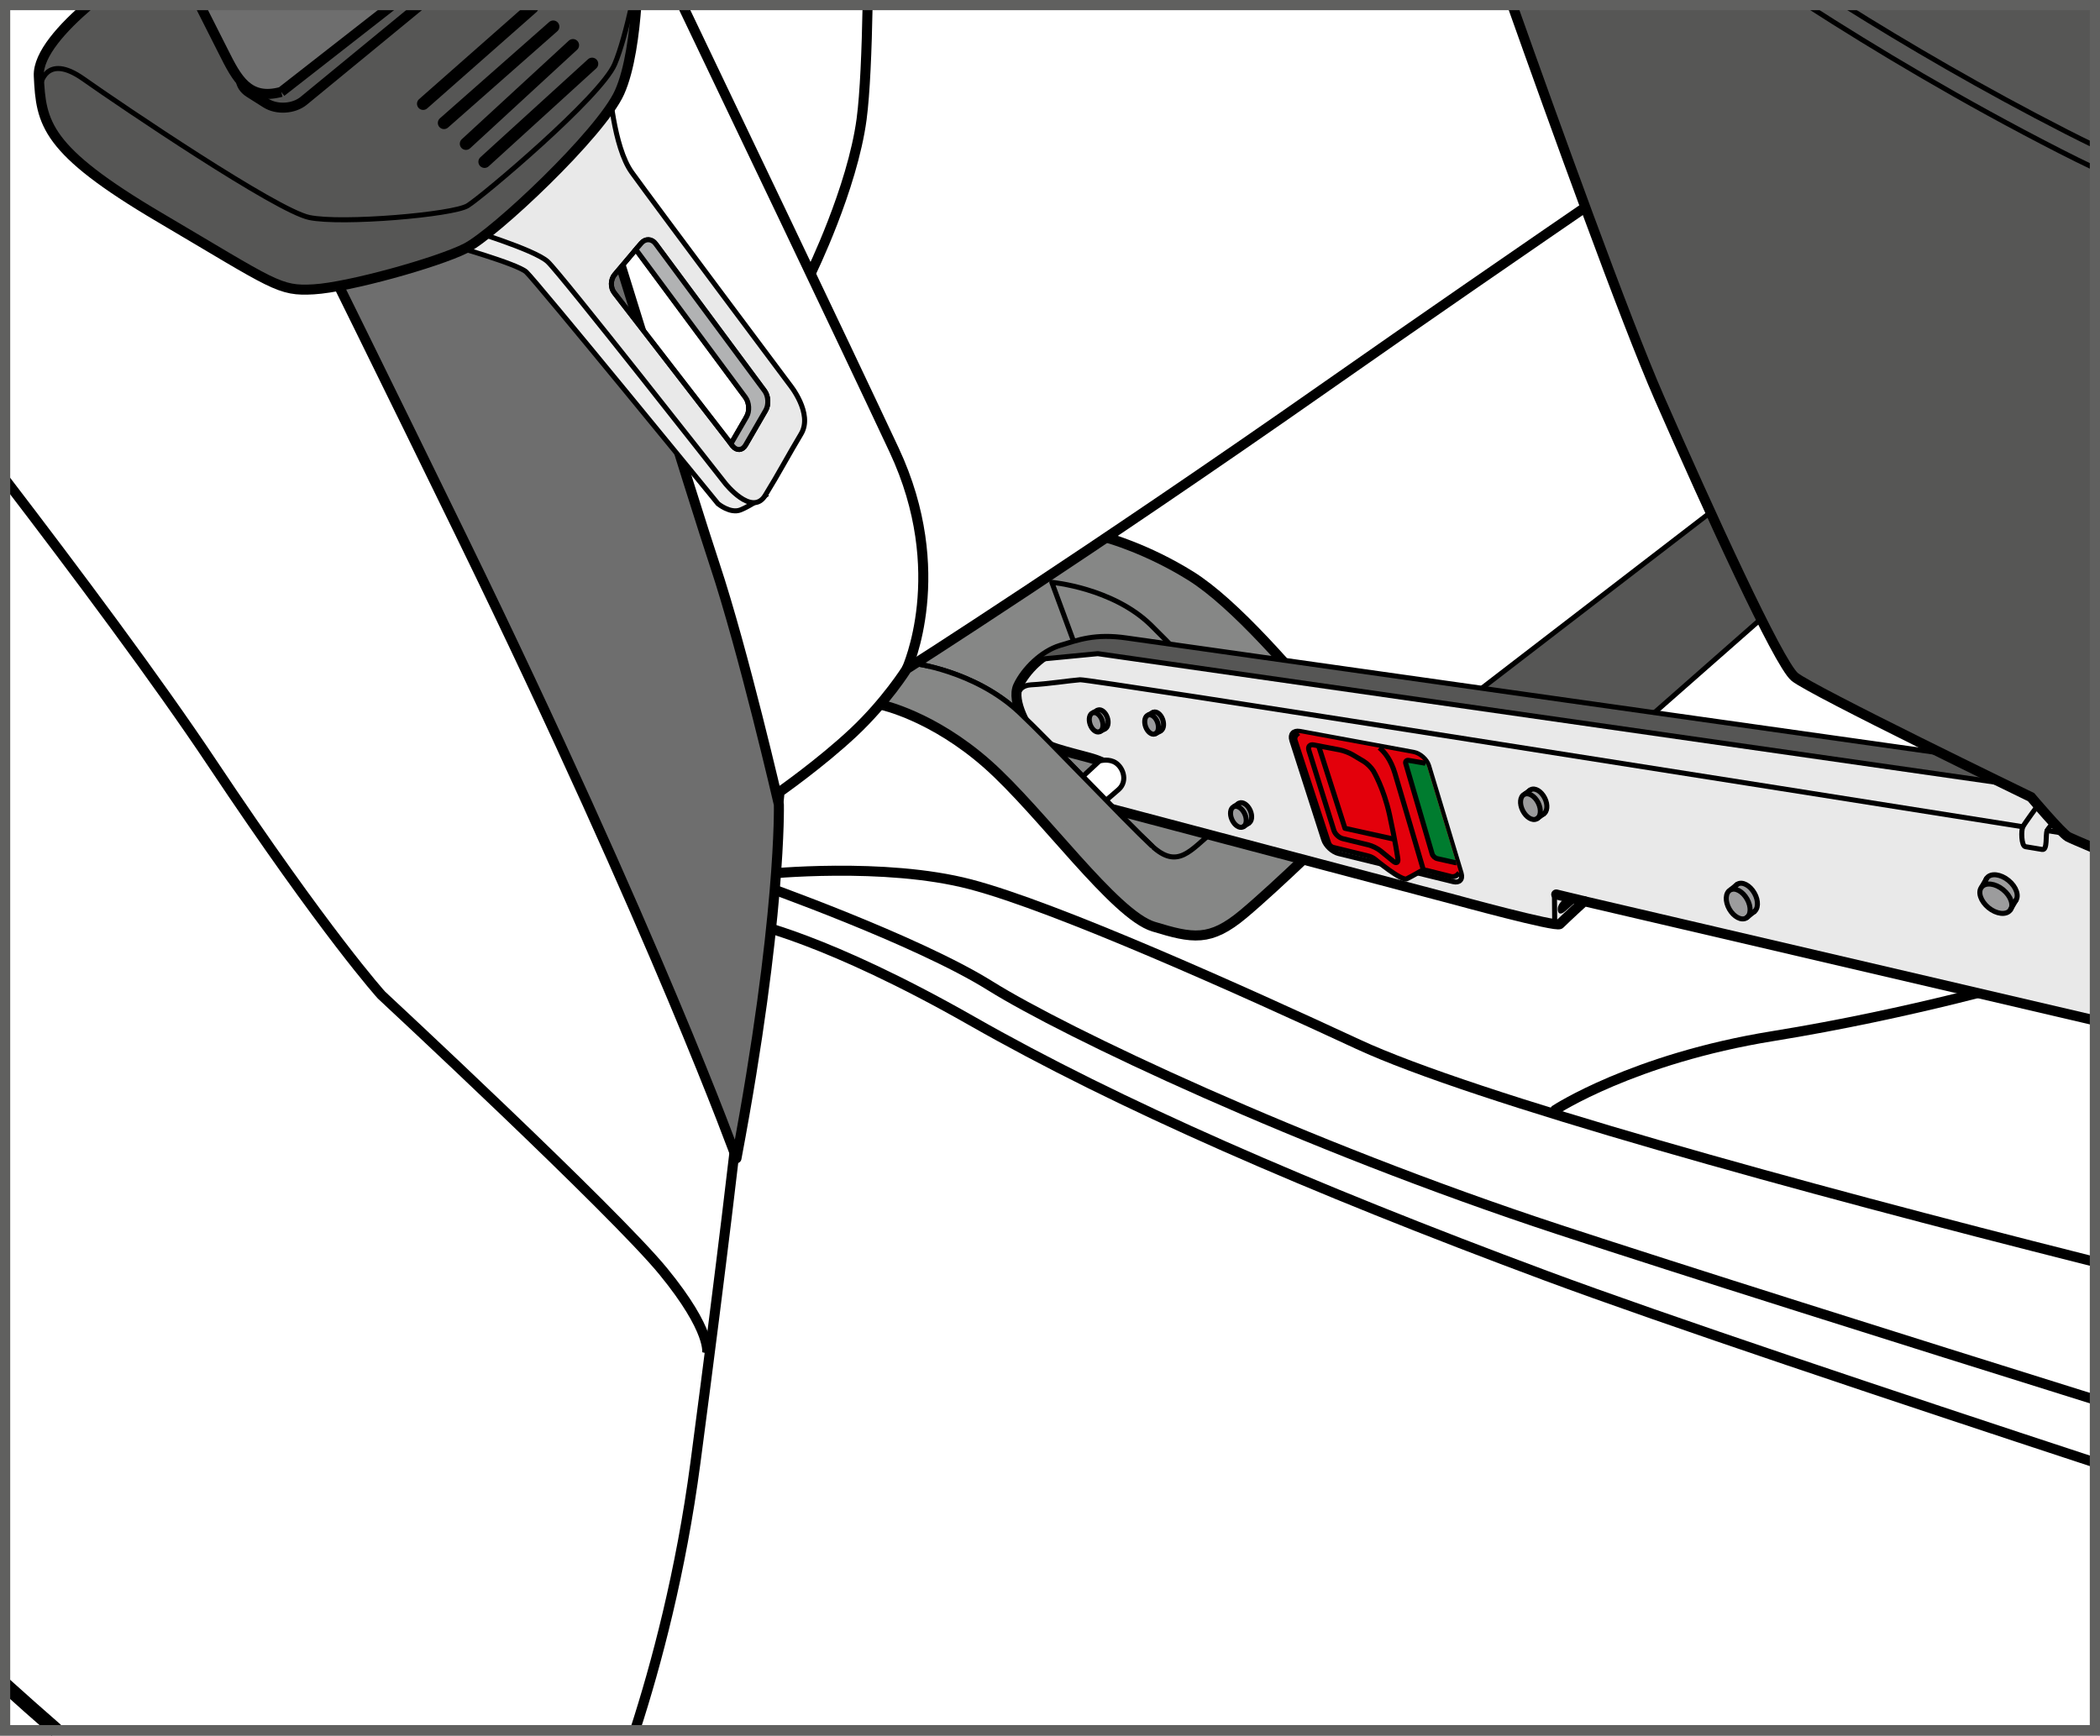 <?xml version="1.0" encoding="UTF-8"?>
<!DOCTYPE svg PUBLIC "-//W3C//DTD SVG 1.1//EN" "http://www.w3.org/Graphics/SVG/1.1/DTD/svg11.dtd">
<!-- Creator: CorelDRAW 2018 (64-Bit) -->
<svg xmlns="http://www.w3.org/2000/svg" xml:space="preserve" width="36.282mm" height="29.991mm" version="1.1" style="shape-rendering:geometricPrecision; text-rendering:geometricPrecision; image-rendering:optimizeQuality; fill-rule:evenodd; clip-rule:evenodd"
viewBox="0 0 1145.4 946.8"
 xmlns:xlink="http://www.w3.org/1999/xlink">
 <rect x="0" y="0" width="1145.4" height="946.8" fill="#333333" stroke="none"/>
 <defs>
  <style type="text/css">
   <![CDATA[
    .str5 {stroke:black;stroke-width:2.74;stroke-miterlimit:4}
    .str6 {stroke:black;stroke-width:7.82;stroke-miterlimit:4}
    .str2 {stroke:black;stroke-width:5.47;stroke-miterlimit:4}
    .str4 {stroke:black;stroke-width:6.71;stroke-linecap:round;stroke-miterlimit:4}
    .str0 {stroke:black;stroke-width:2.74;stroke-linecap:round;stroke-miterlimit:4}
    .str3 {stroke:black;stroke-width:2.74;stroke-linecap:round;stroke-linejoin:round;stroke-miterlimit:4}
    .str1 {stroke:black;stroke-width:5.47;stroke-linecap:round;stroke-linejoin:round;stroke-miterlimit:4}
    .fil2 {fill:none;fill-rule:nonzero}
    .fil11 {fill:black;fill-rule:nonzero}
    .fil9 {fill:#007C2F;fill-rule:nonzero}
    .fil1 {fill:#565655;fill-rule:nonzero}
    .fil12 {fill:#60605F;fill-rule:nonzero}
    .fil4 {fill:#6E6E6E;fill-rule:nonzero}
    .fil3 {fill:#868786;fill-rule:nonzero}
    .fil10 {fill:#9C9C9D;fill-rule:nonzero}
    .fil7 {fill:#B1B2B3;fill-rule:nonzero}
    .fil8 {fill:#E3000B;fill-rule:nonzero}
    .fil6 {fill:#E9E9E9;fill-rule:nonzero}
    .fil5 {fill:#ECECEC;fill-rule:nonzero}
    .fil0 {fill:white;fill-rule:nonzero}
   ]]>
  </style>
 </defs>
 <g id="Слой_x0020_1">
  <polygon class="fil0" points="318.88,2.78 219.25,853.98 219.25,943.85 1142.62,943.85 1142.62,2.78 "/>
  <polygon class="fil1" points="787.71,391.23 972.95,248.74 993.3,308.79 857.94,427.86 "/>
  <polygon class="fil2 str0" points="787.71,391.23 972.95,248.74 993.3,308.79 857.94,427.86 "/>
  <path class="fil2 str1" d="M417.35 476.81c0,0 64.92,-6.71 111.91,5.59 47.01,12.32 148.85,58.2 211.53,87.3 62.68,29.1 241.75,78.35 397.31,117.52l4.51 1.13"/>
  <path class="fil2 str2" d="M414.2 482.39c0,0 85.64,30.22 125.94,55.42 40.3,25.19 169.28,86.66 310.34,133.01 67.3,22.11 186.18,59.59 292.13,92.73m0 34.27c-110.9,-36.46 -235.63,-78.17 -299.18,-101.82 -129.98,-48.37 -233.76,-93.7 -313.37,-139.06 -79.6,-45.34 -120.9,-53.4 -120.9,-53.4l5.04 -21.16"/>
  <path class="fil3" d="M481 384.57c0,0 27.75,5.95 57.49,32.22 29.73,26.26 69.38,82.27 90.7,88.71 21.3,6.45 30.73,8.43 49.06,-6.94 18.34,-15.36 53.03,-49.07 58.49,-55.02 5.45,-5.94 20.82,-14.37 -5.46,-46.08 -26.27,-31.72 -57.98,-68.39 -81.78,-83.26 -23.79,-14.87 -45.59,-20.81 -45.59,-20.81l-44.6 -10.9 -127.86 48.57 49.56 53.52z"/>
  <path class="fil2 str1" d="M481 384.57c0,0 27.75,5.95 57.49,32.22 29.73,26.26 69.38,82.27 90.7,88.71 21.3,6.45 30.73,8.43 49.06,-6.94 18.34,-15.36 53.03,-49.07 58.49,-55.02 5.45,-5.94 20.82,-14.37 -5.46,-46.08 -26.27,-31.72 -57.98,-68.39 -81.78,-83.26 -23.79,-14.87 -45.59,-20.81 -45.59,-20.81l-44.6 -10.9 -127.86 48.57 49.56 53.52z"/>
  <path class="fil2 str3" d="M497.85 361.78c0,0 33.7,3.97 57.99,26.76 16.65,15.64 57.98,59.47 72.36,72.86 14.37,13.38 21.3,1.98 33.7,-7.93 12.38,-9.91 40.64,-28.25 29.23,-42.62 -12.2,-15.39 -42.62,-49.56 -63.43,-69.88 -20.81,-20.32 -54.01,-23.29 -54.01,-23.29l30.73 83.26c4.46,14.37 -11.89,21.31 -11.89,21.31"/>
  <path class="fil0" d="M346.36 943.85c11.52,-35.57 25.06,-86.17 32.94,-145.83 15.67,-118.64 22.39,-179.07 22.39,-179.07 0,0 11.19,-61.55 15.67,-107.45 4.48,-45.89 7.83,-79.46 7.83,-79.46 0,0 22.39,-15.67 40.29,-32.45 17.91,-16.79 29.1,-34.69 29.1,-34.69 0,0 98.48,-62.68 229.43,-154.45 95.69,-67.07 234.39,-161.61 302.15,-207.67l-1023.38 0 0 941.06 343.58 0z"/>
  <path class="fil2 str2" d="M346.36 943.85c11.52,-35.57 25.06,-86.17 32.94,-145.83 15.67,-118.64 22.39,-179.07 22.39,-179.07 0,0 11.19,-61.55 15.67,-107.45 4.48,-45.89 7.83,-79.46 7.83,-79.46 0,0 22.39,-15.67 40.29,-32.45 17.91,-16.79 29.1,-34.69 29.1,-34.69 0,0 98.48,-62.68 229.43,-154.45 95.69,-67.07 234.39,-161.61 302.15,-207.67"/>
  <path class="fil2 str2" d="M2.78 261.53c38.75,50.6 83.22,110.16 112.76,154.48 62.68,94.01 92.53,126.83 92.53,126.83 0,0 126.83,117.89 153.7,150.72 26.86,32.83 23.88,44.77 23.88,44.77"/>
  <path class="fil2 str2" d="M494.58 364.89c0,0 24.31,-52.73 -6.9,-119.38 -28.22,-60.25 -90.87,-191.26 -115.49,-242.72"/>
  <path class="fil2 str2" d="M442.11 149.32c0,0 22.77,-46.41 27.84,-84.37 1.86,-13.95 2.81,-37.7 3.27,-62.16"/>
  <path class="fil4 str1" d="M150.3 86.19c27.81,56.06 62.33,126.1 101.79,207.08 106.31,218.24 149.61,338.6 149.61,338.6 24.58,-130.51 23.12,-192.96 23.12,-192.96 0,0 -19.41,-84.09 -35.08,-131.1 -10.49,-31.46 -59.09,-188.3 -90.07,-288.57l-149.37 66.94z"/>
  <path class="fil5" d="M246.12 133.78c0,0 35.82,10.07 40.85,14.54 5.03,4.48 104.64,126.47 104.64,126.47 0,0 6.71,5.6 12.32,3.36 5.59,-2.24 13.43,-7.84 13.43,-7.84l-24.07 -25.18 -71.06 -94.01 -25.19 -34.7 -30.77 2.81 -20.15 14.54z"/>
  <path class="fil2 str0" d="M246.12 133.78c0,0 35.82,10.07 40.85,14.54 5.03,4.48 104.64,126.47 104.64,126.47 0,0 6.71,5.6 12.32,3.36 5.59,-2.24 13.43,-7.84 13.43,-7.84l-24.07 -25.18 -71.06 -94.01 -25.19 -34.7 -30.77 2.81 -20.15 14.54z"/>
  <path class="fil6" d="M407.19 227.38l-8.52 14.71 -63.66 -82.39c-2.14,-2.76 -2.04,-7.21 0.21,-9.87l11.57 -13.69c0.11,0.12 0.23,0.22 0.33,0.37l59.46 80.27c2.08,2.81 2.35,7.57 0.6,10.59zm23.59 -17.49c0,0 -73.48,-98.21 -86.18,-115.85 -10.08,-13.99 -12.32,-47.57 -12.32,-47.57l-78.34 78.35c0,0 37.49,11.19 44.77,17.91 7.27,6.71 96.8,120.87 96.8,120.87 0,0 14.56,18.46 21.83,6.71 7.27,-11.75 12.87,-22.39 19.59,-33.58 6.71,-11.19 -6.16,-26.85 -6.16,-26.85z"/>
  <path class="fil2 str0" d="M407.19 227.38l-8.52 14.71 -63.66 -82.39c-2.14,-2.76 -2.04,-7.21 0.21,-9.87l11.57 -13.69c0.11,0.12 0.23,0.22 0.33,0.37l59.46 80.27c2.08,2.81 2.35,7.57 0.6,10.59zm23.59 -17.49c0,0 -73.48,-98.21 -86.18,-115.85 -10.08,-13.99 -12.32,-47.57 -12.32,-47.57l-78.34 78.35c0,0 37.49,11.19 44.77,17.91 7.27,6.71 96.8,120.87 96.8,120.87 0,0 14.56,18.46 21.83,6.71 7.27,-11.75 12.87,-22.39 19.59,-33.58 6.71,-11.19 -6.16,-26.85 -6.16,-26.85z"/>
  <path class="fil1" d="M21.16 41.45c1.22,25.74 3.37,40.29 66.03,77.22 62.68,36.93 64.92,40.29 83.94,39.17 19.03,-1.11 67.16,-14.54 82.82,-22.37 15.67,-7.84 73.86,-62.68 83.94,-85.06 5.65,-12.56 8.13,-32.52 9.22,-47.62l-298.72 0c-13.93,11.92 -27.79,26.85 -27.23,38.66z"/>
  <path class="fil2 str2" d="M21.16 41.45c1.22,25.74 3.37,40.29 66.03,77.22 62.68,36.93 64.92,40.29 83.94,39.17 19.03,-1.11 67.16,-14.54 82.82,-22.37 15.67,-7.84 73.86,-62.68 83.94,-85.06 5.65,-12.56 8.13,-32.52 9.22,-47.62m-298.72 0c-13.93,11.92 -27.79,26.85 -27.23,38.66"/>
  <path class="fil2 str2" d="M135.96 50.47c-5.89,-3.73 -6.25,-10.35 -0.8,-14.7l41.38 -32.99m52.63 0l-63.53 52.22c-5.39,4.43 -14.62,5 -20.52,1.27l-9.16 -5.8"/>
  <line class="fil2 str4" x1="230.79" y1="56.61" x2="290.38" y2= "4.08" />
  <line class="fil2 str4" x1="242.16" y1="67.06" x2="301.75" y2= "14.53" />
  <line class="fil2 str4" x1="254.14" y1="78.42" x2="312.5" y2= "24.66" />
  <line class="fil2 str4" x1="264.28" y1="88.25" x2="322.95" y2= "34.81" />
  <path class="fil2 str0" d="M21.91 46.78c0,0 2.77,-18.43 23.65,-3.68 20.88,14.75 105.37,71.88 123.18,75.56 17.82,3.68 78.32,-1.54 86.32,-6.45 7.99,-4.91 72.49,-59.28 80.16,-77.1 3.32,-7.7 6.65,-20.39 9.35,-32.33"/>
  <path class="fil2 str0" d="M335.01 159.69c-2.14,-2.76 -2.04,-7.21 0.21,-9.87l14.48 -17.12c2.25,-2.66 5.8,-2.55 7.88,0.26l59.46 80.27c2.08,2.81 2.35,7.57 0.6,10.59l-10.98 18.98c-1.76,3.03 -4.93,3.23 -7.06,0.47l-64.58 -83.58z"/>
  <path class="fil7" d="M417.04 213.24l-59.46 -80.27c-2.08,-2.81 -5.62,-2.93 -7.87,-0.26l-2.91 3.43c0.1,0.14 0.22,0.23 0.33,0.37l59.47 80.28c2.07,2.8 2.35,7.56 0.6,10.58l-8.52 14.72 0.91 1.18c2.14,2.76 5.31,2.55 7.06,-0.47l10.99 -18.98c1.75,-3.02 1.47,-7.78 -0.6,-10.59z"/>
  <path class="fil2 str0" d="M417.04 213.24l-59.46 -80.27c-2.08,-2.81 -5.62,-2.93 -7.87,-0.26l-2.91 3.43c0.1,0.14 0.22,0.23 0.33,0.37l59.47 80.28c2.07,2.8 2.35,7.56 0.6,10.58l-8.52 14.72 0.91 1.18c2.14,2.76 5.31,2.55 7.06,-0.47l10.99 -18.98c1.75,-3.02 1.47,-7.78 -0.6,-10.59z"/>
  <path class="fil4" d="M153.38 50.14c-17.96,4.91 -24.22,-7.34 -31.44,-21.74 -4.28,-8.55 -8.59,-17.1 -12.94,-25.62l105.01 0 -60.63 47.36z"/>
  <path class="fil2 str2" d="M153.38 50.14c-17.96,4.91 -24.22,-7.34 -31.44,-21.74 -4.28,-8.55 -8.59,-17.1 -12.94,-25.62m105.01 0l-60.63 47.36"/>
  <path class="fil2 str1" d="M848.24 605.52c0,0 42.53,-27.98 118.63,-40.29 76.11,-12.31 141.03,-31.34 141.03,-31.34"/>
  <path class="fil6" d="M610.35 426.7c-0.49,-5.95 -5.46,-10.41 -16.36,-13.39 -10.9,-2.97 -26.26,-6.44 -29.73,-10.9 -3.46,-4.46 -12.87,-19.83 -8.92,-28.24 3.98,-8.42 13.39,-17.84 23.3,-20.81 9.91,-2.97 18.83,-6.45 35.68,-3.97 16.44,2.41 504.34,71.31 528.3,74.69l0 132.57 -278.51 -65.02c0,0 -9.61,8.76 -13.34,12.48 -1.87,1.87 -57.1,-13.28 -57.1,-13.28l-203.14 -53.72 19.83 -10.4z"/>
  <path class="fil2 str1" d="M610.35 426.7c-0.49,-5.95 -5.46,-10.41 -16.36,-13.39 -10.9,-2.97 -26.26,-6.44 -29.73,-10.9 -3.46,-4.46 -12.87,-19.83 -8.92,-28.24 3.98,-8.42 13.39,-17.84 23.3,-20.81 9.91,-2.97 18.83,-6.45 35.68,-3.97 16.44,2.41 504.34,71.31 528.3,74.69m0 132.57l-278.51 -65.02c0,0 -9.61,8.76 -13.34,12.48 -1.87,1.87 -57.1,-13.28 -57.1,-13.28l-203.14 -53.72 19.83 -10.4"/>
  <path class="fil1" d="M1134.51 422.94c-68.8,-9.71 -504.67,-71.27 -520.19,-73.55 -16.85,-2.48 -25.77,0.99 -35.68,3.97 -4.11,1.24 -8.13,3.59 -11.72,6.5l1.12 -0.31 30.74 -2.96 529.04 75.77 6.69 -9.41z"/>
  <path class="fil2 str3" d="M704.6 403.87c-1.07,-3.32 0.87,-5.52 4.3,-4.89l62.22 11.47c3.43,0.63 7.07,3.89 8.08,7.23l17.75 58.72c1.01,3.34 -0.93,5.4 -4.32,4.57l-62.54 -15.35c-3.4,-0.83 -7.04,-4.23 -8.11,-7.55l-17.4 -54.2z"/>
  <path class="fil0" d="M587.96 426.01l11.69 -10.86c0,0 3.9,-1.25 7.58,0.28 5.14,2.13 8.29,10.46 2.92,15.24 -5.37,4.77 -14.08,11.93 -14.08,11.93l-8.12 -16.58z"/>
  <path class="fil2 str5" d="M587.96 426.01l11.69 -10.86c0,0 3.9,-1.25 7.58,0.28 5.14,2.13 8.29,10.46 2.92,15.24 -5.37,4.77 -14.08,11.93 -14.08,11.93l-8.12 -16.58z"/>
  <path class="fil8" d="M706.37 403.84c-0.32,-0.99 0.06,-2.37 0.85,-3.06l1.02 -0.89c0.51,0.02 1.1,0.08 1.77,0.2l60.59 11.18 0 0c3.34,0.61 6.87,3.79 7.86,7.03l17.3 57.19 0 0c0.08,0.26 0.13,0.51 0.18,0.75l-1.12 1.09c-0.76,0.74 -2.19,1.12 -3.22,0.87l-13.45 -3.36c-1.01,-0.26 -2.58,-0.02 -3.49,0.52 0,0 -3.83,2.28 -7.39,4.06 -2.75,1.38 -17.36,-10.72 -17.36,-10.72 -0.81,-0.67 -2.3,-1.41 -3.32,-1.66l-19.42 -4.77c-1.01,-0.24 -2.1,-1.26 -2.44,-2.26l-18.35 -56.16z"/>
  <path class="fil2 str5" d="M706.37 403.84c-0.32,-0.99 0.06,-2.37 0.85,-3.06l1.02 -0.89m87.69 76.34l-1.12 1.09c-0.76,0.74 -2.19,1.12 -3.22,0.87l-13.45 -3.36c-1.01,-0.26 -2.58,-0.02 -3.49,0.52 0,0 -3.83,2.28 -7.39,4.06 -2.75,1.38 -17.36,-10.72 -17.36,-10.72 -0.81,-0.67 -2.3,-1.41 -3.32,-1.66l-19.42 -4.77c-1.01,-0.24 -2.1,-1.26 -2.44,-2.26l-18.35 -56.16"/>
  <path class="fil2 str5" d="M776.3 474.36c0,0 -12.38,-42.34 -15.46,-52.51 -2.19,-7.22 -5.48,-11.47 -8.51,-13.97"/>
  <path class="fil8" d="M716.5 406.35c-2.06,-0.39 -3.23,0.92 -2.61,2.92l13.65 43.71c0.63,2 2.8,4.03 4.83,4.52l14.03 3.42c2.04,0.49 5.04,1.97 6.66,3.3l6.95 5.67c1.63,1.32 2.72,0.7 2.43,-1.37 0,0 -1.31,-9.27 -4.53,-23.98 -3.22,-14.69 -8.82,-23.97 -8.82,-23.97 -1.08,-1.79 -3.44,-4.13 -5.23,-5.2l-6.09 -3.63c-1.79,-1.07 -4.96,-2.27 -7.01,-2.66l-14.27 -2.73z"/>
  <path class="fil2 str5" d="M716.5 406.35c-2.06,-0.39 -3.23,0.92 -2.61,2.92l13.65 43.71c0.63,2 2.8,4.03 4.83,4.52l14.03 3.42c2.04,0.49 5.04,1.97 6.66,3.3l6.95 5.67c1.63,1.32 2.72,0.7 2.43,-1.37 0,0 -1.31,-9.27 -4.53,-23.98 -3.22,-14.69 -8.82,-23.97 -8.82,-23.97 -1.08,-1.79 -3.44,-4.13 -5.23,-5.2l-6.09 -3.63c-1.79,-1.07 -4.96,-2.27 -7.01,-2.66l-14.27 -2.73"/>
  <polyline class="fil2 str3" points="719.35,407.31 733.58,451.86 759.72,457.64 "/>
  <path class="fil9" d="M766.74 416.56c-0.34,-1.17 0.36,-1.96 1.56,-1.76l8.57 1.46c0.26,0.04 0.52,0.13 0.78,0.25 0.34,0.58 0.62,1.18 0.8,1.78l15.84 52.36c-0.16,0.01 -0.34,-0.01 -0.54,-0.05l-9.83 -2.21c-1.19,-0.27 -2.45,-1.44 -2.78,-2.6l-14.39 -49.23z"/>
  <path class="fil2 str5" d="M766.74 416.56c-0.34,-1.17 0.36,-1.96 1.56,-1.76l8.57 1.46c0.26,0.04 0.52,0.13 0.78,0.25m16.63 54.14c-0.16,0.01 -0.34,-0.01 -0.54,-0.05l-9.83 -2.21c-1.19,-0.27 -2.45,-1.44 -2.78,-2.6l-14.39 -49.23"/>
  <polyline class="fil2 str3" points="568.04,359.54 598.77,356.58 1127.81,432.36 "/>
  <path class="fil2 str3" d="M1116.57 453.11c24.14,3.82 25.48,4.04 25.48,4.04"/>
  <path class="fil2 str3" d="M555.14 382.76c0,0 -1.84,-8.73 7.35,-9.19 9.18,-0.46 20.66,-2.3 26.63,-2.75 5.01,-0.39 389.5,60.44 514.19,80.19"/>
  <path class="fil2 str3" d="M1116.57 453.11c0.98,-2.15 6.75,-7.64 6.75,-7.64l-6.44 -9.94 -5.31 3.74c0,0 -6.86,9.27 -8.25,11.74 -0.98,1.74 -0.9,10.49 1.41,10.87 3.62,0.61 6.82,1.11 9.16,1.52 3,0.52 1.7,-8.14 2.68,-10.29z"/>
  <path class="fil1" d="M824.85 2.78c22.42,63.13 61.69,172.17 80.26,214.46 26.82,61.11 64.83,144.57 73.77,152.02 8.94,7.45 128.91,65.57 128.91,65.57 0,0 16.4,19.38 20.13,21.62 0.71,0.43 6.19,2.81 14.7,6.43l0 -460.1 -317.77 0z"/>
  <path class="fil2 str2" d="M824.85 2.78c22.42,63.13 61.69,172.17 80.26,214.46 26.82,61.11 64.83,144.57 73.77,152.02 8.94,7.45 128.91,65.57 128.91,65.57 0,0 16.4,19.38 20.13,21.62 0.71,0.43 6.19,2.81 14.7,6.43"/>
  <path class="fil10" d="M627.65 394.84c-1,-2.86 -0.36,-5.69 1.45,-6.33 1.8,-0.63 4.08,1.17 5.08,4.03 1,2.86 0.35,5.69 -1.45,6.33 -1.81,0.63 -4.08,-1.18 -5.08,-4.03z"/>
  <path class="fil2 str5" d="M627.65 394.84c-1,-2.86 -0.36,-5.69 1.45,-6.33 1.8,-0.63 4.08,1.17 5.08,4.03 1,2.86 0.35,5.69 -1.45,6.33 -1.81,0.63 -4.08,-1.18 -5.08,-4.03z"/>
  <path class="fil10" d="M624.83 396.37c-1,-2.86 -0.36,-5.69 1.45,-6.32 1.8,-0.63 4.08,1.17 5.08,4.03 1,2.86 0.36,5.69 -1.45,6.32 -1.81,0.64 -4.08,-1.18 -5.08,-4.03z"/>
  <path class="fil2 str5" d="M624.83 396.37c-1,-2.86 -0.36,-5.69 1.45,-6.32 1.8,-0.63 4.08,1.17 5.08,4.03 1,2.86 0.36,5.69 -1.45,6.32 -1.81,0.64 -4.08,-1.18 -5.08,-4.03z"/>
  <line class="fil2 str5" x1="626.28" y1="390.05" x2="629.1" y2= "388.52" />
  <line class="fil2 str5" x1="629.91" y1="400.4" x2="633.3" y2= "398.56" />
  <path class="fil10" d="M597.41 393.65c-1,-2.86 -0.36,-5.69 1.45,-6.32 1.8,-0.64 4.08,1.17 5.08,4.03 1,2.86 0.35,5.69 -1.45,6.32 -1.81,0.63 -4.08,-1.18 -5.08,-4.03z"/>
  <path class="fil2 str5" d="M597.41 393.65c-1,-2.86 -0.36,-5.69 1.45,-6.32 1.8,-0.64 4.08,1.17 5.08,4.03 1,2.86 0.35,5.69 -1.45,6.32 -1.81,0.63 -4.08,-1.18 -5.08,-4.03z"/>
  <path class="fil10" d="M594.59 395.18c-1,-2.86 -0.36,-5.69 1.45,-6.33 1.8,-0.63 4.08,1.17 5.08,4.03 1,2.86 0.36,5.69 -1.45,6.33 -1.81,0.63 -4.08,-1.18 -5.08,-4.03z"/>
  <path class="fil2 str5" d="M594.59 395.18c-1,-2.86 -0.36,-5.69 1.45,-6.33 1.8,-0.63 4.08,1.17 5.08,4.03 1,2.86 0.36,5.69 -1.45,6.33 -1.81,0.63 -4.08,-1.18 -5.08,-4.03z"/>
  <line class="fil2 str5" x1="596.04" y1="388.86" x2="598.86" y2= "387.34" />
  <line class="fil2 str5" x1="599.67" y1="399.21" x2="603.06" y2= "397.37" />
  <path class="fil10" d="M674.92 445.21c-1.38,-3.05 -0.93,-6.23 0.99,-7.11 1.93,-0.87 4.6,0.9 5.98,3.97 1.37,3.05 0.93,6.23 -0.99,7.09 -1.93,0.87 -4.6,-0.9 -5.98,-3.95z"/>
  <path class="fil2 str5" d="M674.92 445.21c-1.38,-3.05 -0.93,-6.23 0.99,-7.11 1.93,-0.87 4.6,0.9 5.98,3.97 1.37,3.05 0.93,6.23 -0.99,7.09 -1.93,0.87 -4.6,-0.9 -5.98,-3.95z"/>
  <path class="fil10" d="M671.96 447.16c-1.38,-3.05 -0.93,-6.23 0.99,-7.11 1.93,-0.87 4.6,0.9 5.98,3.96 1.38,3.05 0.93,6.23 -0.99,7.11 -1.93,0.87 -4.6,-0.9 -5.98,-3.96z"/>
  <path class="fil2 str5" d="M671.96 447.16c-1.38,-3.05 -0.93,-6.23 0.99,-7.11 1.93,-0.87 4.6,0.9 5.98,3.96 1.38,3.05 0.93,6.23 -0.99,7.11 -1.93,0.87 -4.6,-0.9 -5.98,-3.96z"/>
  <line class="fil2 str5" x1="672.95" y1="440.06" x2="675.92" y2= "438.11" />
  <line class="fil2 str5" x1="677.94" y1="451.12" x2="681.5" y2= "448.77" />
  <path class="fil10" d="M834.08 439.59c-1.86,-3.7 -1.47,-7.65 0.87,-8.82 2.34,-1.18 5.72,0.88 7.59,4.58 1.85,3.71 1.47,7.65 -0.87,8.82 -2.34,1.18 -5.73,-0.88 -7.58,-4.58z"/>
  <path class="fil2 str5" d="M834.08 439.59c-1.86,-3.7 -1.47,-7.65 0.87,-8.82 2.34,-1.18 5.72,0.88 7.59,4.58 1.85,3.71 1.47,7.65 -0.87,8.82 -2.34,1.18 -5.73,-0.88 -7.58,-4.58z"/>
  <path class="fil10" d="M830.52 442.16c-1.86,-3.71 -1.47,-7.65 0.87,-8.82 2.34,-1.18 5.72,0.88 7.58,4.58 1.86,3.7 1.47,7.65 -0.87,8.82 -2.34,1.17 -5.72,-0.88 -7.58,-4.58z"/>
  <path class="fil2 str5" d="M830.52 442.16c-1.86,-3.71 -1.47,-7.65 0.87,-8.82 2.34,-1.18 5.72,0.88 7.58,4.58 1.86,3.7 1.47,7.65 -0.87,8.82 -2.34,1.17 -5.72,-0.88 -7.58,-4.58z"/>
  <line class="fil2 str5" x1="831.39" y1="433.34" x2="834.95" y2= "430.78" />
  <line class="fil2 str5" x1="838.1" y1="446.74" x2="842.38" y2= "443.65" />
  <path class="fil10" d="M947.24 492.69c-2.41,-4.22 -2.19,-8.87 0.47,-10.39 2.66,-1.52 6.77,0.68 9.18,4.9 2.41,4.22 2.19,8.86 -0.46,10.38 -2.67,1.52 -6.78,-0.67 -9.19,-4.89z"/>
  <path class="fil2 str5" d="M947.24 492.69c-2.41,-4.22 -2.19,-8.87 0.47,-10.39 2.66,-1.52 6.77,0.68 9.18,4.9 2.41,4.22 2.19,8.86 -0.46,10.38 -2.67,1.52 -6.78,-0.67 -9.19,-4.89z"/>
  <path class="fil10" d="M943.23 495.92c-2.41,-4.22 -2.2,-8.87 0.47,-10.4 2.66,-1.52 6.77,0.68 9.18,4.9 2.41,4.22 2.19,8.88 -0.47,10.39 -2.66,1.52 -6.77,-0.68 -9.18,-4.89z"/>
  <path class="fil2 str5" d="M943.23 495.92c-2.41,-4.22 -2.2,-8.87 0.47,-10.4 2.66,-1.52 6.77,0.68 9.18,4.9 2.41,4.22 2.19,8.88 -0.47,10.39 -2.66,1.52 -6.77,-0.68 -9.18,-4.89z"/>
  <line class="fil2 str5" x1="943.7" y1="485.53" x2="947.71" y2= "482.3" />
  <line class="fil2 str5" x1="952.4" y1="500.81" x2="957.23" y2= "496.93" />
  <path class="fil10" d="M1087.52 490.1c-4.29,-3.5 -5.94,-8.53 -3.74,-11.24 2.21,-2.71 7.47,-2.04 11.75,1.46 4.28,3.51 5.95,8.53 3.74,11.23 -2.2,2.71 -7.47,2.06 -11.75,-1.45z"/>
  <path class="fil2 str5" d="M1087.52 490.1c-4.29,-3.5 -5.94,-8.53 -3.74,-11.24 2.21,-2.71 7.47,-2.04 11.75,1.46 4.28,3.51 5.95,8.53 3.74,11.23 -2.2,2.71 -7.47,2.06 -11.75,-1.45z"/>
  <path class="fil10" d="M1084.58 495.16c-4.27,-3.51 -5.97,-8.53 -3.74,-11.24 2.21,-2.71 7.47,-2.04 11.75,1.46 4.27,3.51 5.95,8.53 3.74,11.24 -2.22,2.69 -7.47,2.04 -11.75,-1.46z"/>
  <path class="fil2 str5" d="M1084.58 495.16c-4.27,-3.51 -5.97,-8.53 -3.74,-11.24 2.21,-2.71 7.47,-2.04 11.75,1.46 4.27,3.51 5.95,8.53 3.74,11.24 -2.22,2.69 -7.47,2.04 -11.75,-1.46z"/>
  <line class="fil2 str5" x1="1080.84" y1="483.93" x2="1083.78" y2= "478.86" />
  <line class="fil2 str5" x1="1096.33" y1="496.62" x2="1099.87" y2= "490.52" />
  <line class="fil2 str1" x1="864.1" y1="491.62" x2="848.81" y2= "487.94" />
  <path class="fil11" d="M853.59 490.01c0,0 -3.72,2.43 -3.94,5.52 -0.18,2.55 1.09,4.16 4.31,1.36 3.21,-2.79 5.96,-5.36 5.96,-5.36l-6.33 -1.52z"/>
  <path class="fil3" d="M497.85 361.78c0,0 33.7,3.97 57.99,26.76 16.65,15.64 57.98,59.47 72.36,72.86 0,0 -1.92,14.92 -1.92,16.43 0,1.49 -21.68,1.49 -21.68,1.49l-51.34 -58.77 -48.04 -57.42 -7.36 -1.35z"/>
  <path class="fil2 str3" d="M497.85 361.78c0,0 33.7,3.97 57.99,26.76 16.65,15.64 57.98,59.47 72.36,72.86"/>
  <path class="fil2 str5" d="M985.58 2.78c37.46,24.12 84.66,52.39 137.86,79.59 6.21,3.18 12.61,6.34 19.18,9.47"/>
  <path class="fil2 str5" d="M1005.72 2.78c34.48,21.63 75.75,45.79 121.45,69.16 5.03,2.57 10.19,5.13 15.45,7.67"/>
  <path class="fil2 str6" d="M2.78 919.14c8.69,7.85 18.09,16.21 27.87,24.71"/>
  <line class="fil2 str3" x1="847.83" y1="487.45" x2="847.98" y2= "503.63" />
  <polygon class="fil12" points="2.78,2.78 -0,2.78 -0,946.63 1145.4,946.63 1145.4,0 -0,0 -0,2.78 2.78,2.78 2.78,5.57 1139.84,5.57 1139.84,941.06 5.57,941.06 5.57,2.78 2.78,2.78 2.78,5.57 "/>
 </g>
</svg>
